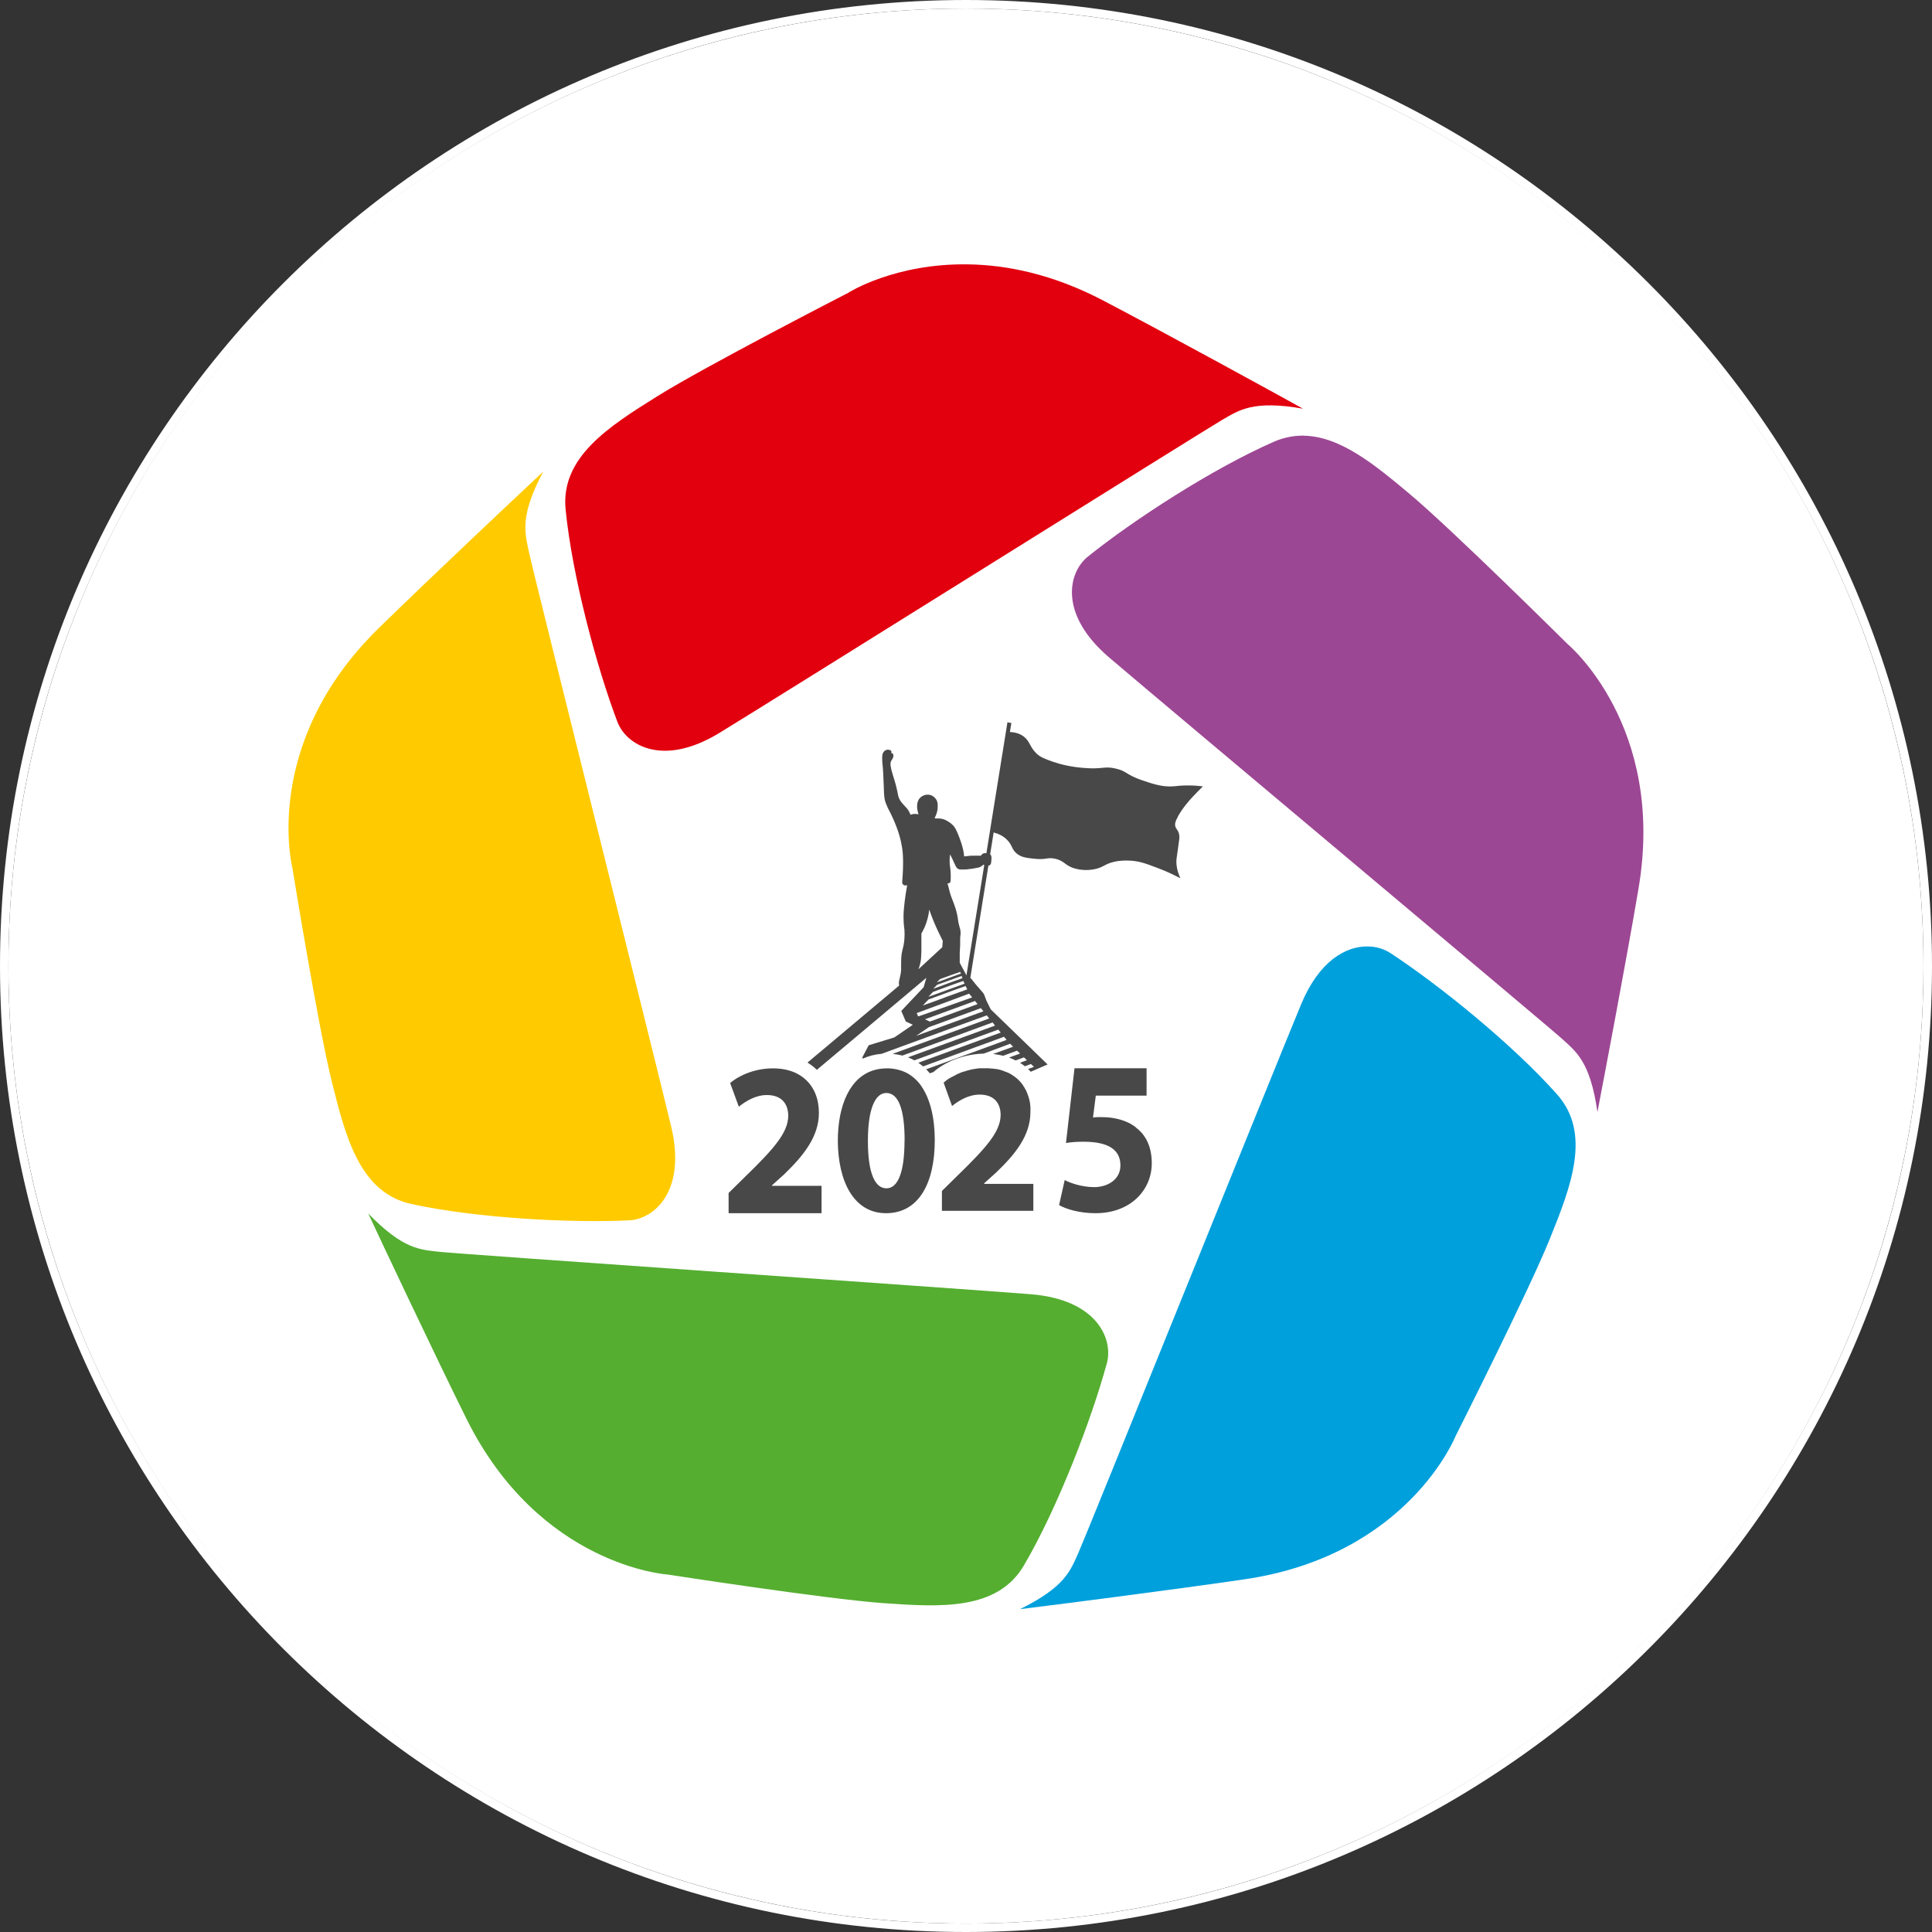 <?xml version="1.0" encoding="UTF-8"?> <svg xmlns="http://www.w3.org/2000/svg" id="_Слой_2" data-name="Слой 2" viewBox="0 0 226.77 226.77"><rect x="0" y="0" width="226.77" height="226.77" fill="#333333" stroke="none"/><defs><style> .cls-1 { fill: #9c4794; } .cls-1, .cls-2, .cls-3, .cls-4, .cls-5 { fill-rule: evenodd; } .cls-1, .cls-2, .cls-3, .cls-4, .cls-5, .cls-6, .cls-7 { stroke-width: 0px; } .cls-2 { fill: #55ae30; } .cls-3 { fill: #e2000f; } .cls-4 { fill: #ffcb00; } .cls-5 { fill: #00a0dc; } .cls-6 { fill: #484848; } .cls-7 { fill: #fff; } </style></defs><g id="_80Х80" data-name="80Х80"><g id="_Воблер" data-name="Воблер"><path id="_Обводка" data-name="Обводка" class="cls-7" d="m113.38,0C50.86,0,0,50.86,0,113.39s50.86,113.38,113.38,113.38,113.39-50.86,113.39-113.38S175.9,0,113.38,0Zm0,225.78C51.41,225.78.99,175.36.99,113.39S51.41,1,113.38,1s112.39,50.41,112.39,112.39-50.41,112.39-112.39,112.39Z"></path><circle class="cls-7" cx="113.38" cy="113.39" r="112.39"></circle><g id="_Логотип" data-name="Логотип"><g><path class="cls-4" d="m44.46,73.72c-13.87,13.56-10.14,28.15-10.14,28.15h0s3.02,18.67,4.64,25.14h0c1.61,6.48,3.29,12.99,9.32,14.31h0c7.64,1.67,18.73,2.25,25.57,1.92h0c2.91-.14,6.75-3.39,4.93-11.01h0c-1.82-7.63-16.24-65.22-16.7-67.45h0c-.46-2.24-1.12-4.14,1.68-9.42-2.78,2.59-13.09,12.29-19.31,18.37h0Z"></path><path class="cls-3" d="m99.6,34.35s-16.82,8.64-22.48,12.18h0c-5.66,3.54-11.34,7.14-10.73,13.28h0c.77,7.79,3.64,18.51,6.08,24.92h0c1.03,2.72,5.31,5.37,12,1.28h0c6.7-4.09,57.01-35.59,58.99-36.73h0c1.98-1.13,3.59-2.34,9.48-1.31h0c-3.32-1.84-15.73-8.65-23.44-12.69h0c-5.95-3.12-11.37-4.19-15.91-4.25-8.56-.13-13.99,3.31-13.99,3.31h0Z"></path><path class="cls-1" d="m153.03,51.13h-.05c-1.14,0-2.3.21-3.48.73h0c-7.17,3.14-16.48,9.18-21.82,13.48h0c-2.27,1.82-3.47,6.71,2.48,11.81h0c5.96,5.1,51.47,43.22,53.16,44.76h0c1.69,1.54,3.33,2.69,4.18,8.61h0c.72-3.73,3.37-17.64,4.82-26.21h0c3.25-19.12-8.34-28.73-8.34-28.73h0s-13.42-13.32-18.53-17.61h0c-4.04-3.38-8.11-6.76-12.42-6.83Z"></path><path class="cls-5" d="m119.69,188.88h0c3.77-.46,17.81-2.25,26.41-3.51h0c19.19-2.82,24.75-16.81,24.75-16.81h0s8.52-16.88,11.03-23.07h0c2.5-6.2,4.97-12.44.87-17.05h0c-5.2-5.85-13.83-12.83-19.56-16.58h0c-.71-.46-1.62-.76-2.65-.77h0c-2.52-.04-5.68,1.64-7.82,6.79h0c-3.01,7.24-25.2,62.3-26.14,64.38h0c-.94,2.08-1.53,4-6.89,6.63Z"></path><path class="cls-2" d="m43.22,142.43h0c1.6,3.44,7.64,16.24,11.5,24.04h0c8.61,17.38,23.63,18.34,23.63,18.34h0s18.69,2.89,25.35,3.36h0c6.67.47,13.37.89,16.49-4.44h0c3.96-6.75,7.93-17.11,9.73-23.73h0c.76-2.81-1.13-7.47-8.95-8.09h0c-7.82-.63-67.04-4.71-69.31-4.97h0c-2.27-.26-4.28-.21-8.44-4.51Z"></path></g></g><path id="_Гора" data-name="Гора" class="cls-6" d="m115.56,138.96h5.73v3.16h-10.73v-2.33l1.93-1.9c3.33-3.24,4.94-5.09,4.96-7.01,0-1.34-.72-2.4-2.46-2.4-1.3,0-2.45.7-3.24,1.34l-.85-2.35-.14-.39s.07-.06.1-.09c.03-.02.06-.04.09-.07.03-.02.07-.05.09-.08.04-.02.07-.05.1-.07l.09-.07c.06-.04.11-.08.17-.11.06-.03.11-.07.18-.1.06-.04.11-.07.18-.1,0,0,0,0,.02,0,.06-.04.11-.07.18-.1.02-.02.04-.02.06-.03.02-.02.04-.02.06-.03.04-.02.08-.04.11-.06.04-.02.08-.04.11-.06.04-.02.08-.04.12-.06.06-.02.12-.05.19-.08.02,0,.04-.02.06-.03.07-.03.13-.05.21-.08.09-.04.19-.07.28-.09,0,0,.02,0,.03,0,.06-.02.11-.04.17-.06.05,0,.1-.03.16-.05.04,0,.08-.02.11-.03h.02c.06-.02.11-.03.18-.05.02,0,.05,0,.07-.02h.03s.07-.02.1-.03c.06,0,.11-.02.18-.03.11-.02.24-.05.35-.06.06,0,.12-.02.18-.03.07,0,.13,0,.2-.02h.02c.06,0,.1,0,.15,0,.06,0,.12,0,.18,0,.13,0,.26,0,.38,0h.32c.11,0,.23.02.34.03h.05c.06,0,.11,0,.17.02h.02s.04,0,.05,0c.04,0,.08,0,.11.02.03,0,.06,0,.09,0,.05,0,.1.02.15.03h.02s.03,0,.04,0c.04,0,.07,0,.09.02.03,0,.07,0,.1.02.07.02.13.04.2.05.08.03.15.05.23.07.04,0,.07.03.1.04.04,0,.08.03.11.04.07.02.12.05.19.08,0,0,.03,0,.04,0,0,0,.02,0,.04.02.02,0,.04.02.07.03.03,0,.06.02.08.04.03,0,.05.02.08.03t.02,0s.04.02.06.03c.04.03.08.05.12.07.02,0,.04.03.07.04.03.02.06.03.09.05.03.02.07.04.09.06.05.03.09.06.13.09.05.03.09.07.14.09.02.02.05.04.07.06.04.03.07.05.1.08.04.03.09.07.12.09h0c.12.11.24.23.35.34.04.04.07.08.1.12.03.04.07.08.09.11.03.03.05.06.08.1h0c.04.06.08.1.11.15h0s0,.02,0,.03c.03.03.05.07.07.1t0,0c.05.07.09.13.12.2.03.05.06.09.09.15.03.06.06.11.09.18,0,0,0,.02.02.04,0,.02.02.04.02.06,0,0,0,0,0,0,0,.02,0,.03.02.04,0,.03.02.05.02.07.02.04.04.09.06.12,0,.03.02.06.03.1,0,.03.02.06.03.09,0,.03.02.05.03.08.02.06.04.11.05.16.02.07.04.13.06.2,0,.05.02.1.03.15,0,.02,0,.03.02.05v.03c0,.06.02.11.04.17h0c0,.07,0,.11.02.17h0s0,.06,0,.08l.03.2s0,.09,0,.14v.08c0,.08,0,.14,0,.22,0,.07,0,.13,0,.2,0,2.78-1.81,4.99-4.03,7.11l-1.4,1.26v.06Zm-24.95.17l1.42-1.28c2.24-2.17,4.09-4.4,4.09-7.23,0-1.61-.54-2.99-1.59-3.93-.34-.31-.74-.57-1.19-.78-.74-.33-1.61-.51-2.62-.51-2.06,0-3.89.77-5.02,1.72l1.02,2.78c.81-.65,1.97-1.37,3.29-1.37,1.78,0,2.51,1.08,2.51,2.45-.02,1.95-1.65,3.83-5.04,7.12l-1.96,1.93v2.37h10.91v-3.21h-5.82v-.06Zm17.52-11.66c1.1,1.57,1.59,3.87,1.59,6.35,0,5.06-1.88,8.58-5.72,8.58s-5.63-3.82-5.66-8.47c0-4.19,1.42-7.58,4.39-8.36.42-.11.87-.17,1.36-.17.22,0,.44,0,.64.03.29.04.58.09.84.17.29.08.57.19.83.32.17.09.33.18.48.29.48.33.91.76,1.26,1.26Zm-1.95,6.39c0-3.64-.72-5.57-2.15-5.57-1.27,0-2.16,1.78-2.16,5.62s.84,5.57,2.18,5.57,2.12-1.88,2.12-5.62Zm27.15-1.53c-1.06-.85-2.57-1.21-4.05-1.21-.37,0-.66,0-.99.05l.33-2.57h5.96v-3.21h-8.46l-1,8.77c.62-.1,1.21-.15,2.06-.15,3.08,0,4.33,1.05,4.33,2.78s-1.59,2.55-3.08,2.55c-1.4,0-2.79-.47-3.46-.83l-.66,2.94c.85.48,2.41.95,4.28.95,4.14,0,6.6-2.75,6.6-5.86,0-1.96-.71-3.34-1.87-4.2Zm4.92-36.45c-.25.44-.39.79-.29,1.13.08.3.28.39.4.77.11.34.07.65.03.9-.09.65-.17,1.3-.27,1.95-.09.55-.07,1.37.43,2.46-1.08-.57-2.03-.97-2.73-1.23-1.34-.51-2.19-.83-3.39-.85-.34,0-.96-.03-1.72.16-.99.24-1.12.55-1.97.79-1.16.31-2.18.09-2.49,0-1.28-.32-1.24-.92-2.43-1.17-.94-.2-1.02.17-2.45,0-.88-.09-1.53-.16-2.07-.64-.55-.47-.46-.87-.98-1.45-.48-.56-1.13-.84-1.69-.99l-.41,2.56s.03.03.05.05c.13.16.11.34.09.67-.02.27-.03.44-.16.54-.06.05-.12.07-.19.08l-2.12,13.18s.09.07.12.1c.17.21.33.41.49.62.29.34.6.68.89,1.03.05.07.09.12.12.19.1.25.19.51.29.76.16.33.33.66.49.99.6.58,1.21,1.16,1.8,1.74,1.03.99,1.68,1.62,2.79,2.7.47.47,1.37,1.32,2.08,2.02l-1.98.86c-.09-.11-.2-.22-.31-.32l.69-.26-.35-.33-.72.26c-.18-.14-.37-.28-.57-.41l.82-.3-.35-.33-.98.36c-.25-.13-.5-.24-.77-.34l1.29-.47-.35-.34-1.63.6c-.38-.09-.77-.16-1.18-.21l2.34-.85-.34-.35-2.2.82-.93.34c-2.15.05-4.29.83-5.8,2.09l-.07.07-.43.15c-.13-.17-.28-.31-.43-.47l7.76-2.83,1.68-.62-.3-.37-1.31.48-8.19,3c-.18-.15-.37-.29-.56-.43l8.85-3.24.82-.3-.29-.35-.44.16-9.41,3.45c-.24-.14-.48-.26-.75-.35l10.22-3.73-.12-.16-.16-.21-.57.21-10.03,3.68c-.37-.1-.75-.16-1.14-.2l9.49-3.48,1.85-.68-.28-.36-2.87,1.04-9.48,3.47c-.78.07-1.51.25-2.19.56l-.09-.1.76-1.46,3.01-.92,2.05-1.4.12-.09-.15-.07-.67-.31-.53-1.24,1.1-1.17,1.52-1.61.11-.37.21-.74-.95.8-.46.39-.1.08-.51.43-4.47,3.76-6.36,5.34c-.33-.32-.7-.6-1.1-.85l10.07-8.46.1-.09.59-.49c-.02-.07-.03-.16-.03-.28,0-.15,0-.24.14-.79.05-.2.08-.37.09-.46,0-.05.02-.17.03-.32,0-.25,0-.43,0-.49,0-.27,0-.5.02-.98.04-.61.16-.88.27-1.42.08-.43.15-1.04.1-1.82-.09-.62-.11-1.13-.11-1.5,0-.66.08-1.23.14-1.83.06-.48.15-1.13.29-1.89-.22.08-.43.02-.52-.13-.09-.12-.07-.26-.06-.29.04-.49.09-1.2.1-2.05,0-.41,0-.76-.03-1.2-.02-.24-.09-1.11-.42-2.22-.39-1.33-1.04-2.62-1.23-2.96-.07-.13-.17-.33-.28-.62,0,0-.08-.18-.14-.37-.13-.44-.14-.95-.16-1.59-.02-.68-.04-1.1-.07-1.65-.02-.35-.03-.52-.04-.65-.04-.47-.09-.75-.08-1.22,0-.28.02-.48.15-.67.1-.15.24-.22.27-.23.03-.02.19-.09.39-.04.04,0,.23.06.27.17.02.05,0,.1,0,.1,0,.05-.02.09-.03.11.03,0,.1,0,.17.05.07.05.08.12.09.2.02.21-.07.37-.09.41-.06.1-.09.1-.14.22,0,0-.08.12-.1.28-.08.37.31,1.54.44,1.96.23.75.35,1.36.35,1.36.09.4.1.65.28.98.13.24.29.42.46.61.27.31.39.39.56.65.13.21.2.4.25.52.1-.04.28-.09.49-.1.18,0,.33.02.45.05-.02-.06-.05-.15-.08-.28-.07-.31-.23-1.11.23-1.62.22-.25.5-.33.59-.36.09-.03.37-.09.68,0,.36.11.56.38.65.51.2.3.19.61.18.9,0,.49-.16.9-.31,1.19-.02.03-.05.07-.03.1.03.09.32.02.66.06.38.04.66.19.87.32.09.06.33.19.56.42.35.35.52.77.84,1.6.28.76.38,1.23.41,1.35.06.3.09.56.11.75.24-.03.49-.05.77-.08.44-.02.84,0,1.2,0,.03-.05.08-.14.18-.21.14-.1.31-.1.42-.09h.04l2.47-15.36.46.08-.17,1.06c.48.02,1.09.13,1.61.52.75.57.72,1.23,1.47,1.96.48.48,1,.66,2,1.02.95.32,2.07.59,3.52.71,2.37.2,2.43-.25,3.82.08,1.37.32,1.11.69,3.14,1.39,1.28.43,2.37.8,3.7.69.38-.04.85-.1,1.63-.1s1.36.06,1.76.11c-.5.49-.91.92-1.21,1.24-.41.44-1.14,1.25-1.76,2.36Zm-27.65,15.29c.02-.24.04-.47.06-.73-.17-.34-.34-.68-.51-1.04-.44-.92-.79-1.8-1.08-2.64-.06.59-.21,1.32-.56,2.11-.11.26-.24.48-.36.7,0,.25,0,.6,0,1.04,0,.47,0,.72,0,1.04-.02.69-.04,1.04-.13,1.4-.09.36-.14.54-.22.7l.04-.02c.92-.86,1.84-1.71,2.77-2.56Zm2.38,3.65s-.04-.09-.06-.14c-.02-.04-.04-.08-.06-.12-.34.12-.68.24-1.01.36l-.44.16-1.41.51-.18.18-.28.29.86-.31,1.01-.38c.51-.19,1.04-.38,1.56-.56Zm-1.17.76l-.54.2-1.74.64-.22.22-.34.36,1.07-.38,1.25-.46c.64-.23,1.29-.47,1.93-.7-.02-.05-.05-.12-.08-.17-.02-.05-.05-.1-.07-.15-.42.15-.84.29-1.26.44Zm.99-1.29s-.04-.08-.05-.11c-.02-.04-.03-.07-.05-.1-.28.1-.56.2-.84.29l-.36.13-1.16.42-.14.14-.23.24.71-.25.83-.31c.42-.16.86-.31,1.29-.47Zm-4.48,3.73l1.31-.47,1.53-.57c.78-.28,1.58-.57,2.37-.85-.03-.07-.07-.14-.1-.21-.03-.07-.06-.12-.09-.18-.51.18-1.03.36-1.54.54l-.66.25-2.14.78-.27.27-.42.45Zm6.81.31l-5.15,1.89-.95.34-1.51,1.03,3.75-1.37,4.16-1.52-.3-.37Zm-.68-.84l-5.88,2.15.57.27,5.6-2.05-.29-.36Zm-.7-.86c-2.05.76-4.09,1.53-6.15,2.28l.15.35.08.03c2.09-.73,4.19-1.47,6.28-2.22-.05-.07-.29-.36-.36-.44Zm1.8-15.08s-.09-.05-.11-.07c-.05.06-.11.1-.2.16,0,0-.08.06-.15.1-.18.09-.37.12-.45.13-.58.1-.44.1-.82.13-.29.04-.44.06-.63.06-.38,0-.57.02-.73-.07-.19-.1-.26-.27-.47-.72-.09-.23-.26-.56-.47-.98-.02.12-.04.27-.05.45,0,.09-.02.29,0,.56v.09c.03.26.05.43.08.64.05.27.07,1.36,0,1.49-.02.04-.04.09-.09.12-.04,0-.07.02-.13.04-.05,0-.09.02-.12.02.02.08.05.18.09.3.11.43.19.74.2.79.24.83.6,1.41.85,2.58.13.65.08.72.24,1.3.09.29.16.5.16.85,0,.26-.04.28-.05.66,0,.22,0,.32,0,.66,0,.11,0,.24-.02.36,0,.28-.02.5-.03.66,0,.39,0,.76,0,1.15.26.47.51.95.76,1.42,0,0,.02.02.03.03l2.09-12.94Z"></path></g></g></svg> 